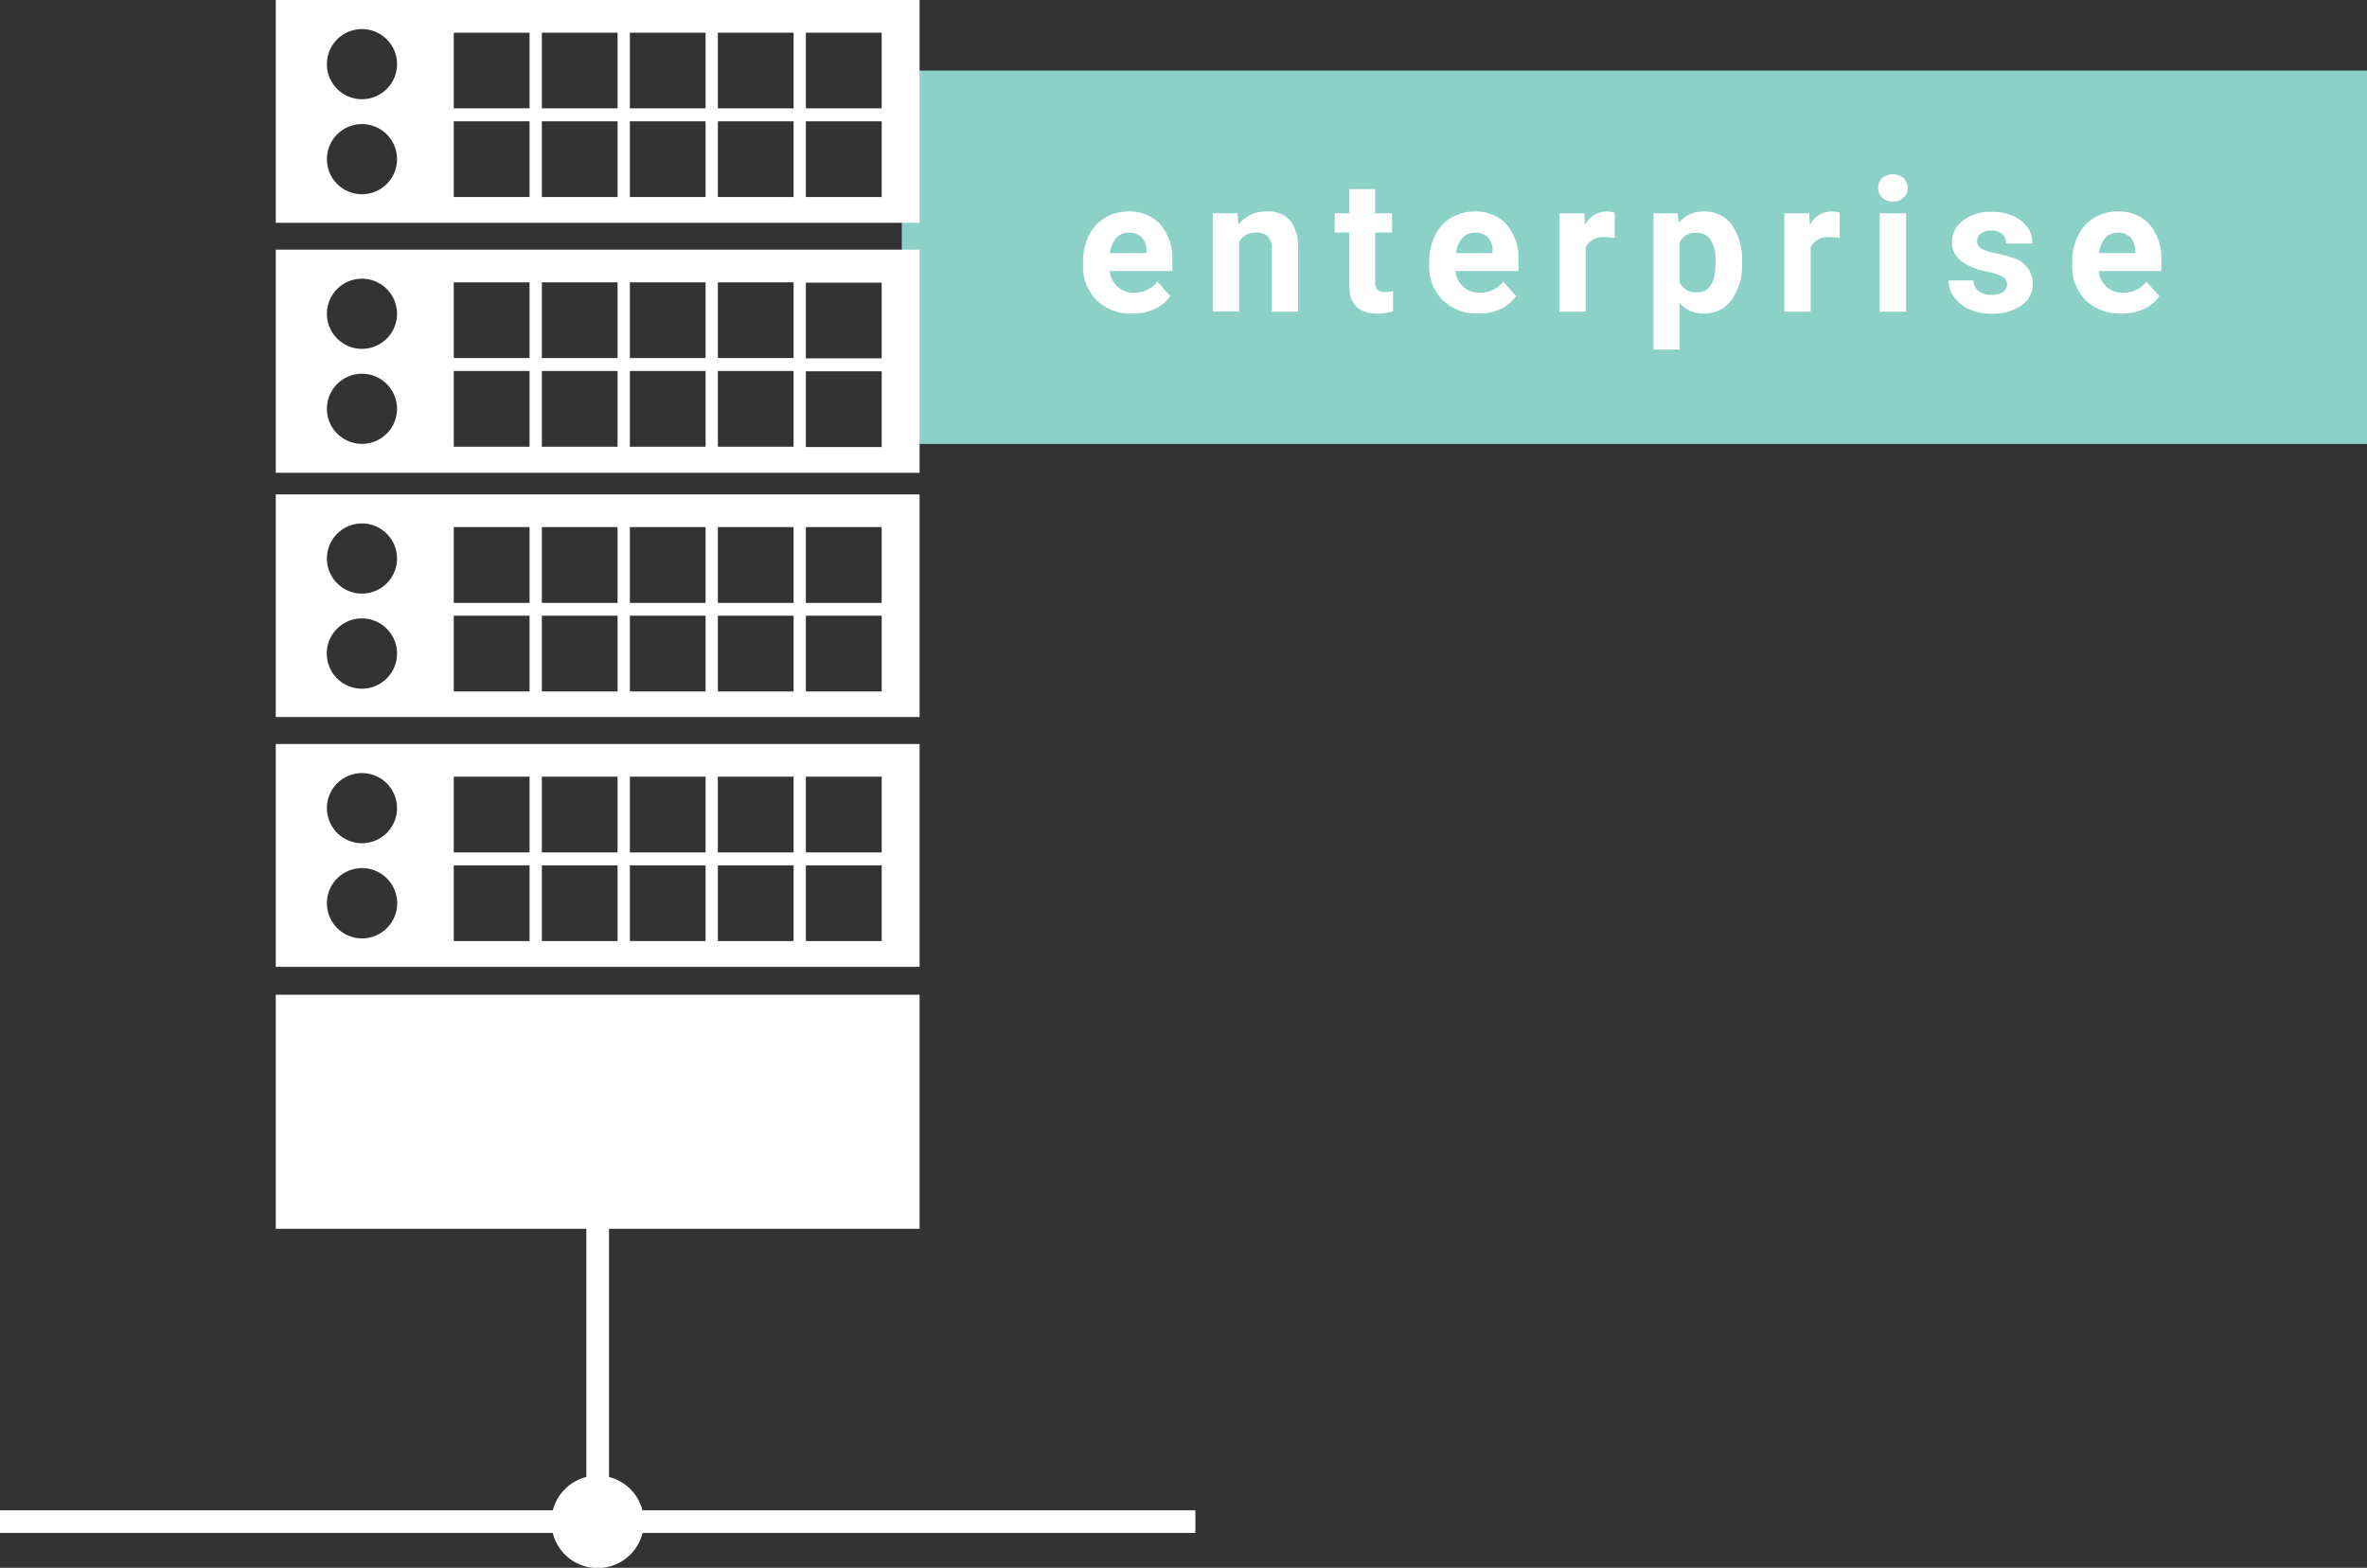<svg xmlns="http://www.w3.org/2000/svg" viewBox="0 0 300.41 198.97"><rect x="0" y="0" width="300.41" height="198.97" fill="#333333" stroke="none"/><defs><style>.cls-1{fill:#8cd1c7;}.cls-2{fill:#fff;}</style></defs><title>cdc</title><g id="Layer_2" data-name="Layer 2"><g id="Layer_1-2" data-name="Layer 1"><rect class="cls-1" x="114.45" y="8.96" width="185.96" height="47.38"/><rect class="cls-2" x="74.42" y="133.03" width="2.87" height="60.08"/><rect class="cls-2" y="191.67" width="151.71" height="2.87"/><path class="cls-2" d="M81.72,193.11A5.87,5.87,0,1,0,75.86,199,5.86,5.86,0,0,0,81.72,193.11Z"/><path class="cls-2" d="M35,0V28.28h81.71V0ZM45.94,24.65a4.45,4.45,0,1,1,4.45-4.45A4.45,4.45,0,0,1,45.94,24.65Zm0-12.06a4.45,4.45,0,1,1,4.45-4.45A4.45,4.45,0,0,1,45.94,12.59ZM67.21,25H57.59V15.4h9.62Zm0-11.25H57.59V4.15h9.62ZM78.38,25H68.77V15.4h9.61Zm0-11.25H68.77V4.15h9.61ZM89.55,25H79.94V15.4h9.61Zm0-11.25H79.94V4.15h9.61ZM100.72,25H91.11V15.4h9.61Zm0-11.25H91.11V4.15h9.61ZM111.9,25h-9.62V15.4h9.62Zm0-11.25h-9.62V4.15h9.62Z"/><path class="cls-2" d="M35,60h81.71V31.68H35Zm67.28-24.13h9.62v9.61h-9.62Zm0,11.25h9.62v9.61h-9.62ZM91.11,35.83h9.61v9.61H91.11Zm0,11.25h9.61v9.61H91.11ZM79.94,35.83h9.61v9.61H79.94Zm0,11.25h9.61v9.61H79.94ZM68.77,35.83h9.61v9.61H68.77Zm0,11.25h9.61v9.61H68.77ZM57.59,35.83h9.62v9.61H57.59Zm0,11.25h9.62v9.61H57.59ZM45.94,35.37a4.45,4.45,0,1,1-4.45,4.45A4.45,4.45,0,0,1,45.94,35.37Zm0,12.06a4.45,4.45,0,1,1-4.45,4.45A4.45,4.45,0,0,1,45.94,47.43Z"/><path class="cls-2" d="M35,62.74V91h81.71V62.74ZM45.94,87.4A4.46,4.46,0,1,1,50.39,83,4.46,4.46,0,0,1,45.94,87.4Zm0-12.07a4.45,4.45,0,1,1,4.45-4.45A4.45,4.45,0,0,1,45.94,75.33ZM67.21,87.75H57.59V78.14h9.62Zm0-11.24H57.59V66.89h9.62ZM78.38,87.75H68.77V78.14h9.61Zm0-11.24H68.77V66.89h9.61ZM89.55,87.75H79.94V78.14h9.61Zm0-11.24H79.94V66.89h9.61Zm11.17,11.24H91.11V78.14h9.61Zm0-11.24H91.11V66.89h9.61ZM111.9,87.75h-9.62V78.14h9.62Zm0-11.24h-9.62V66.89h9.62Z"/><path class="cls-2" d="M35,122.7h81.71V94.42H35Zm67.28-24.13h9.62v9.61h-9.62Zm0,11.25h9.62v9.61h-9.62ZM91.11,98.57h9.61v9.61H91.11Zm0,11.25h9.61v9.61H91.11ZM79.94,98.57h9.61v9.61H79.94Zm0,11.25h9.61v9.61H79.94ZM68.77,98.57h9.61v9.61H68.77Zm0,11.25h9.61v9.61H68.77ZM57.59,98.57h9.62v9.61H57.59Zm0,11.25h9.62v9.61H57.59ZM45.94,98.11a4.45,4.45,0,1,1-4.45,4.45A4.45,4.45,0,0,1,45.94,98.11Zm0,12.06a4.46,4.46,0,1,1-4.45,4.45A4.45,4.45,0,0,1,45.94,110.17Z"/><rect class="cls-2" x="35" y="126.24" width="81.71" height="29.7"/><path class="cls-2" d="M143.65,39.79a6.14,6.14,0,0,1-4.47-1.69,6,6,0,0,1-1.72-4.49v-.32a7.62,7.62,0,0,1,.72-3.37,5.43,5.43,0,0,1,2.06-2.28,5.76,5.76,0,0,1,3-.8,5.21,5.21,0,0,1,4,1.61A6.58,6.58,0,0,1,148.79,33V34.4h-7.95a3.12,3.12,0,0,0,1,2,3,3,0,0,0,2.06.74,3.62,3.62,0,0,0,3-1.4l1.63,1.84a5,5,0,0,1-2,1.65A6.6,6.6,0,0,1,143.65,39.79Zm-.38-10.26a2.09,2.09,0,0,0-1.61.67,3.53,3.53,0,0,0-.79,1.92h4.64v-.26a2.45,2.45,0,0,0-.6-1.73A2.16,2.16,0,0,0,143.27,29.53Z"/><path class="cls-2" d="M157.06,27.07l.11,1.44a4.32,4.32,0,0,1,3.58-1.67,3.65,3.65,0,0,1,3,1.16,5.46,5.46,0,0,1,1,3.49v8.06h-3.33v-8A2.15,2.15,0,0,0,160.9,30a2,2,0,0,0-1.53-.48,2.29,2.29,0,0,0-2.11,1.2v8.8h-3.34V27.07Z"/><path class="cls-2" d="M174.53,24v3.07h2.14v2.44h-2.14v6.24a1.47,1.47,0,0,0,.27,1,1.31,1.31,0,0,0,1,.3,5.63,5.63,0,0,0,1-.08v2.53a6.81,6.81,0,0,1-2,.3c-2.34,0-3.53-1.19-3.57-3.55V29.51h-1.83V27.07h1.83V24Z"/><path class="cls-2" d="M187.58,39.79a6.14,6.14,0,0,1-4.47-1.69,6,6,0,0,1-1.73-4.49v-.32a7.62,7.62,0,0,1,.73-3.37,5.31,5.31,0,0,1,2.06-2.28,5.73,5.73,0,0,1,3-.8,5.19,5.19,0,0,1,4,1.61A6.59,6.59,0,0,1,192.72,33V34.4h-8a3.13,3.13,0,0,0,1,2,3,3,0,0,0,2.06.74,3.6,3.6,0,0,0,3-1.4l1.64,1.84a5,5,0,0,1-2,1.65A6.6,6.6,0,0,1,187.58,39.79Zm-.38-10.26a2.08,2.08,0,0,0-1.61.67,3.46,3.46,0,0,0-.79,1.92h4.64v-.26a2.54,2.54,0,0,0-.6-1.73A2.18,2.18,0,0,0,187.2,29.53Z"/><path class="cls-2" d="M204.93,30.2a7.84,7.84,0,0,0-1.2-.1,2.45,2.45,0,0,0-2.48,1.28v8.17h-3.33V27.07h3.15l.09,1.49a3.09,3.09,0,0,1,2.78-1.72,3.49,3.49,0,0,1,1,.15Z"/><path class="cls-2" d="M221.09,33.43a7.51,7.51,0,0,1-1.31,4.62,4.19,4.19,0,0,1-3.54,1.74,3.89,3.89,0,0,1-3.06-1.32v5.89h-3.33V27.07h3.09l.12,1.22a3.9,3.9,0,0,1,3.16-1.45,4.23,4.23,0,0,1,3.59,1.71,7.67,7.67,0,0,1,1.28,4.7Zm-3.34-.25a4.9,4.9,0,0,0-.61-2.68,2,2,0,0,0-1.8-.95,2.19,2.19,0,0,0-2.16,1.2v5.11a2.24,2.24,0,0,0,2.18,1.24C217,37.1,217.75,35.79,217.75,33.18Z"/><path class="cls-2" d="M233.48,30.2a7.84,7.84,0,0,0-1.2-.1,2.45,2.45,0,0,0-2.48,1.28v8.17h-3.34V27.07h3.15l.1,1.49a3.08,3.08,0,0,1,2.78-1.72,3.53,3.53,0,0,1,1,.15Z"/><path class="cls-2" d="M238.37,23.84a1.67,1.67,0,0,1,.5-1.24,2.18,2.18,0,0,1,2.73,0,1.64,1.64,0,0,1,.51,1.24,1.61,1.61,0,0,1-.52,1.24,1.85,1.85,0,0,1-1.35.49,1.88,1.88,0,0,1-1.36-.49A1.64,1.64,0,0,1,238.37,23.84Zm3.54,15.71h-3.34V27.07h3.34Z"/><path class="cls-2" d="M254.73,36.1a1.08,1.08,0,0,0-.6-1,7.38,7.38,0,0,0-1.95-.63q-4.45-.93-4.45-3.78A3.43,3.43,0,0,1,249.11,28a5.55,5.55,0,0,1,3.6-1.11,6,6,0,0,1,3.8,1.12,3.51,3.51,0,0,1,1.43,2.9H254.6a1.61,1.61,0,0,0-.46-1.18,2,2,0,0,0-1.44-.47,2,2,0,0,0-1.3.38,1.22,1.22,0,0,0-.47,1,1,1,0,0,0,.53.9,5.43,5.43,0,0,0,1.77.59,13.59,13.59,0,0,1,2.1.56A3.44,3.44,0,0,1,258,36a3.24,3.24,0,0,1-1.46,2.76,6.36,6.36,0,0,1-3.79,1.06,6.63,6.63,0,0,1-2.78-.56A4.68,4.68,0,0,1,248,37.69a3.51,3.51,0,0,1-.7-2.1h3.17a1.76,1.76,0,0,0,.65,1.36,2.66,2.66,0,0,0,1.64.47,2.44,2.44,0,0,0,1.45-.36A1.14,1.14,0,0,0,254.73,36.1Z"/><path class="cls-2" d="M269.18,39.79a6.13,6.13,0,0,1-4.47-1.69A6,6,0,0,1,263,33.61v-.32a7.49,7.49,0,0,1,.73-3.37,5.31,5.31,0,0,1,2.06-2.28,5.73,5.73,0,0,1,3-.8,5.19,5.19,0,0,1,4,1.61A6.58,6.58,0,0,1,274.31,33V34.4h-7.95a3.08,3.08,0,0,0,1,2,3,3,0,0,0,2.06.74,3.62,3.62,0,0,0,3-1.4l1.64,1.84a5,5,0,0,1-2,1.65A6.66,6.66,0,0,1,269.18,39.79Zm-.38-10.26a2.06,2.06,0,0,0-1.61.67,3.39,3.39,0,0,0-.79,1.92H271v-.26a2.5,2.5,0,0,0-.61-1.73A2.15,2.15,0,0,0,268.8,29.53Z"/></g></g></svg>